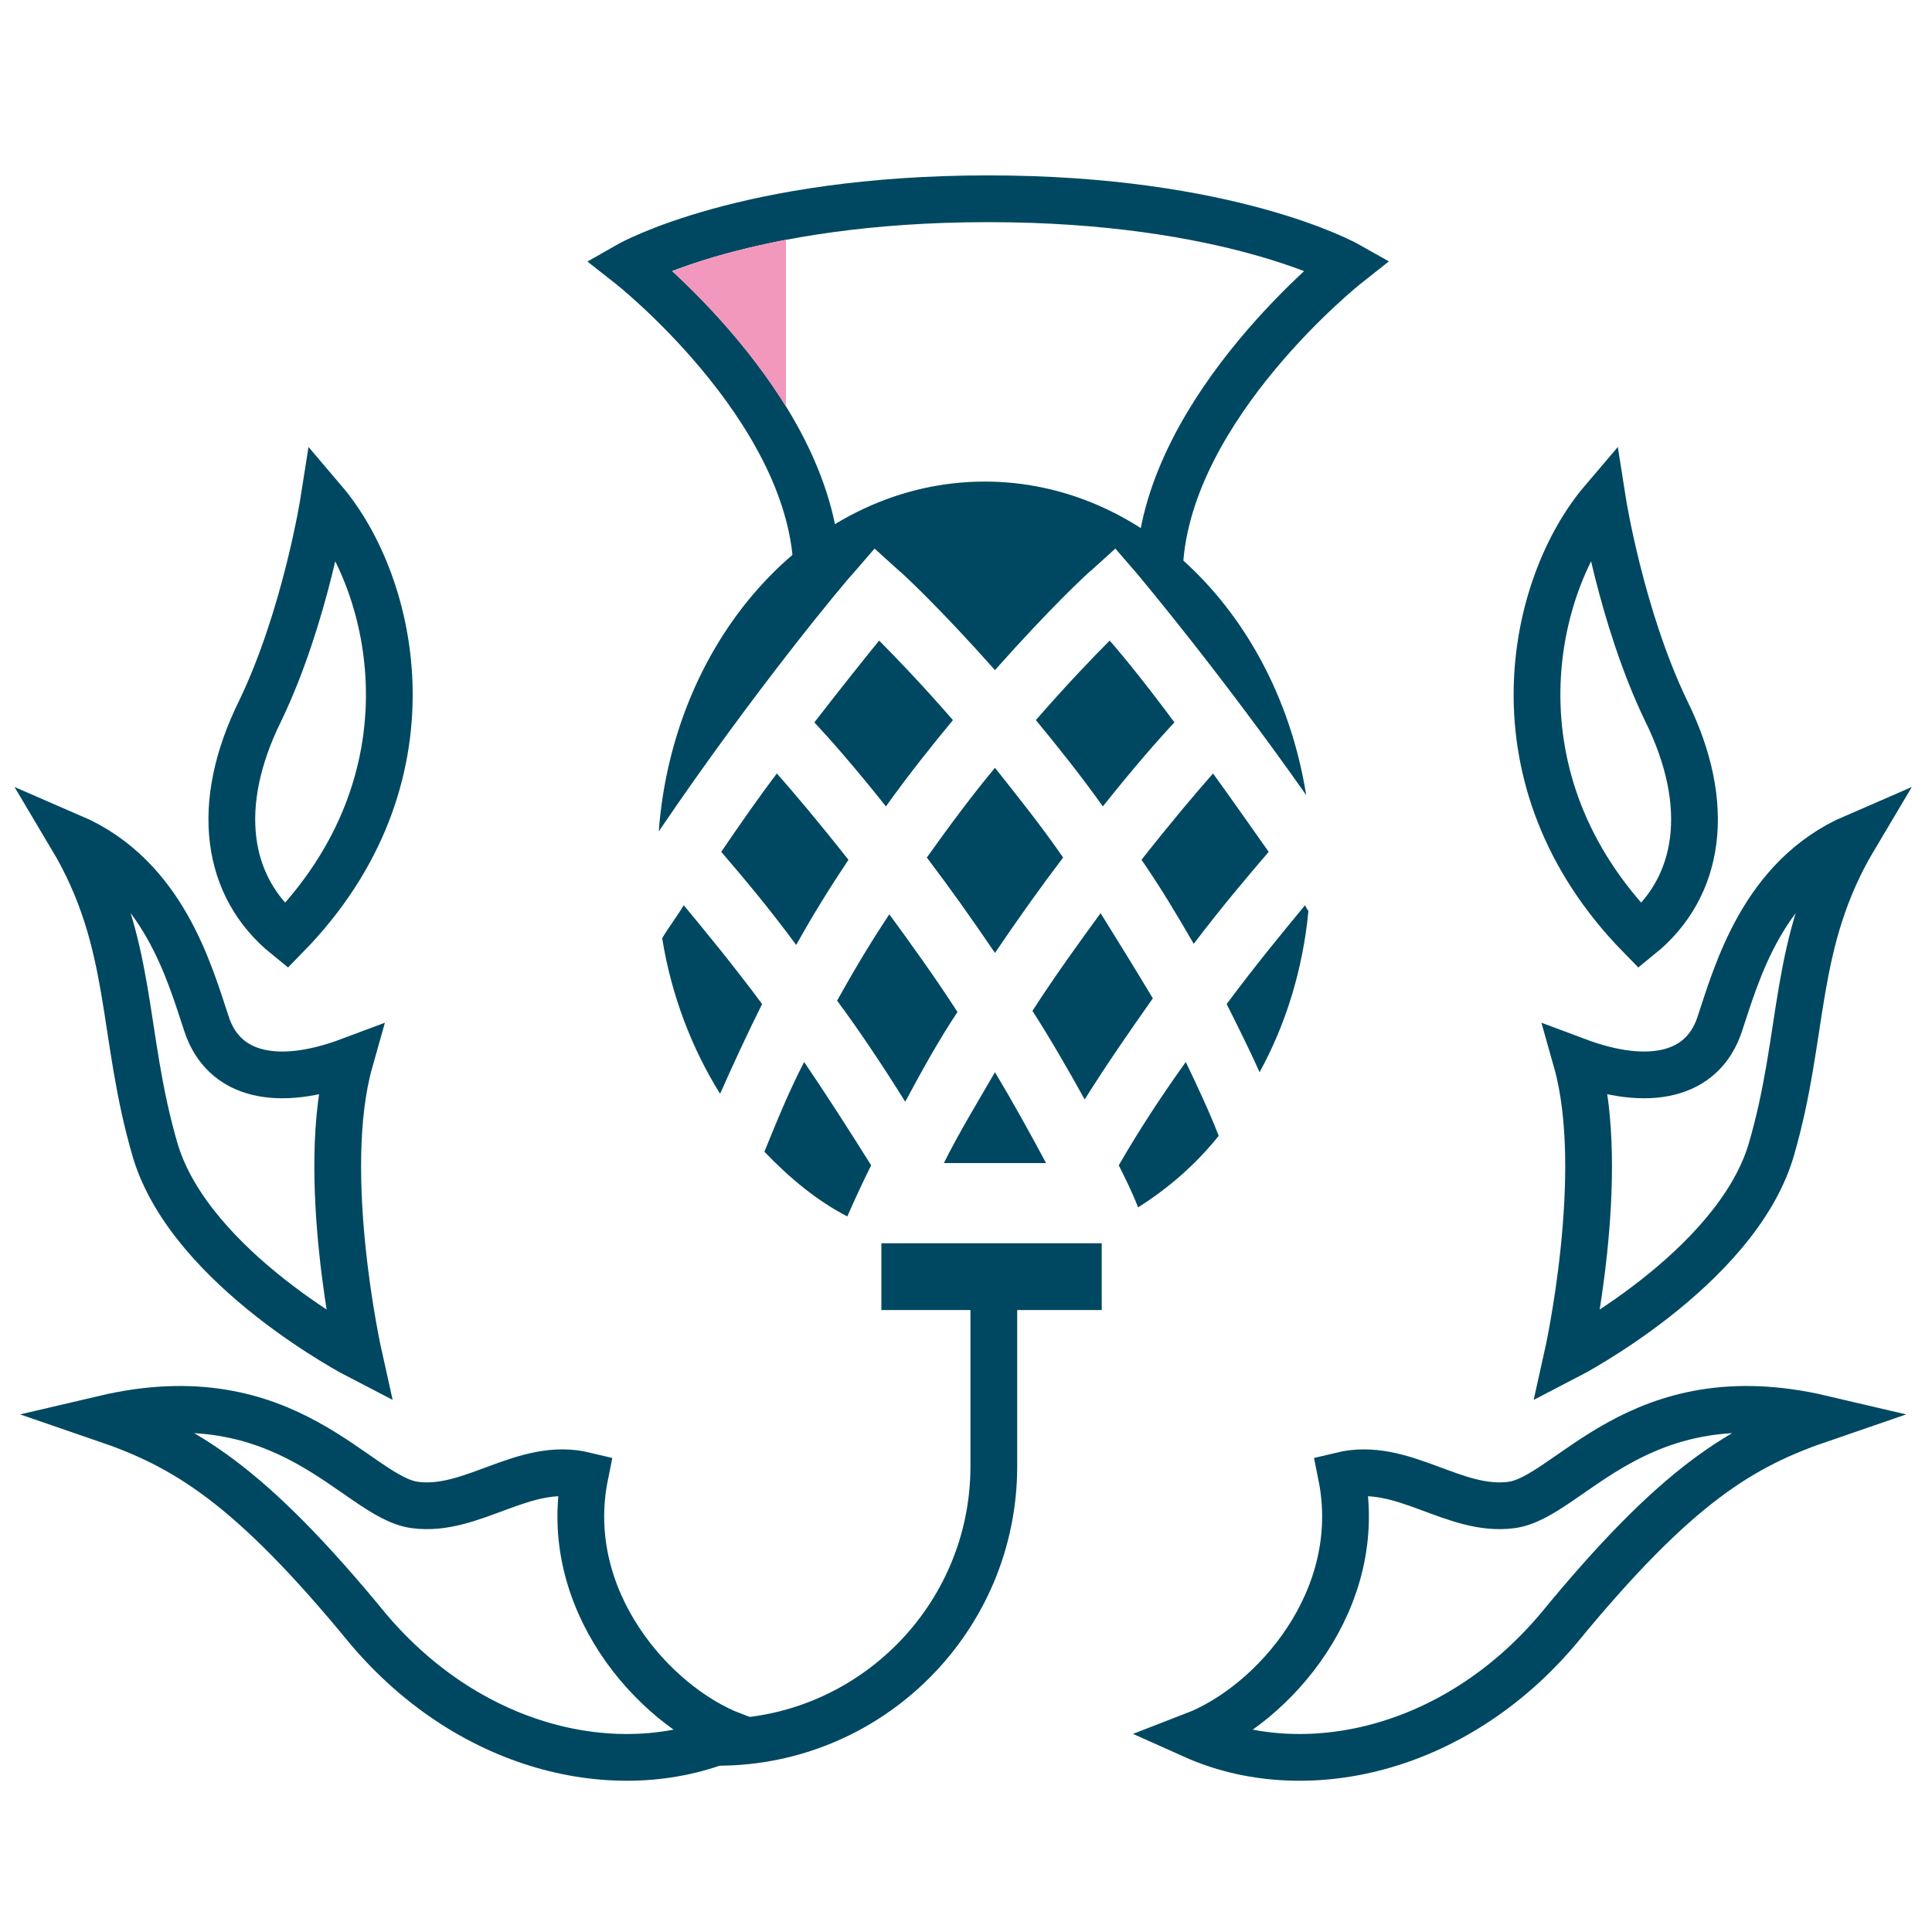 <?xml version="1.0" encoding="utf-8"?>
<!-- Generator: Adobe Illustrator 22.1.0, SVG Export Plug-In . SVG Version: 6.00 Build 0)  -->
<svg version="1.1" id="Layer_1" xmlns="http://www.w3.org/2000/svg" xmlns:xlink="http://www.w3.org/1999/xlink" x="0px" y="0px"
	 viewBox="0 0 170.1 170.1" style="enable-background:new 0 0 170.1 170.1;" xml:space="preserve">
<style type="text/css">
	.st0{clip-path:url(#SVGID_2_);fill:#004861;}
	.st1{clip-path:url(#SVGID_2_);fill:none;stroke:#004861;stroke-width:4.116;stroke-miterlimit:10;}
	.st2{clip-path:url(#SVGID_2_);fill:none;stroke:#004861;stroke-width:5.88;stroke-miterlimit:10;}
	.st3{clip-path:url(#SVGID_2_);fill:#F298BC;}
</style>
<g>
	<defs>
		<rect id="SVGID_1_" x="-40" y="-40" width="250" height="250"/>
	</defs>
	<clipPath id="SVGID_2_">
		<use xlink:href="#SVGID_1_"  style="overflow:visible;"/>
	</clipPath>
	<path class="st0" d="M74.7,75.7c-2.6-3.3-4.8-5.9-6.3-7.6c-1.6,2.1-3.2,4.4-4.9,6.9c1.8,2.1,4.1,4.8,6.6,8.2
		C71.6,80.5,73.1,78.1,74.7,75.7"/>
	<path class="st0" d="M81.6,75.5c1.9,2.5,3.9,5.3,6,8.4c2.1-3.1,4.1-5.9,6-8.4c-2-2.9-4.1-5.5-6-7.9C85.6,70,83.6,72.7,81.6,75.5"/>
	<path class="st0" d="M103.4,63.6c-2.3-3.1-4.3-5.6-5.7-7.2c-1.5,1.5-3.8,3.9-6.5,7c1.9,2.3,3.9,4.8,5.9,7.6
		C99.8,67.6,102,65.1,103.4,63.6"/>
	<path class="st0" d="M71.7,63.6c1.4,1.5,3.6,4,6.3,7.4c2-2.8,4-5.3,5.9-7.6c-2.7-3.1-5-5.5-6.5-7C76.1,58,74.1,60.5,71.7,63.6"/>
	<path class="st0" d="M114.9,79.7c-1.9,2.3-4.3,5.2-6.9,8.7c1,2,2,4,2.9,6c2.3-4.2,3.8-9,4.3-14.2C115.1,80.1,115,79.9,114.9,79.7"
		/>
	<path class="st0" d="M92.1,102.4c-1.5-2.8-3-5.5-4.5-8c-1.5,2.6-3.1,5.2-4.5,8"/>
	<path class="st0" d="M58.3,82.6c0.8,5,2.6,9.7,5.1,13.7c1.2-2.7,2.4-5.3,3.7-7.9c-2.6-3.5-5-6.4-6.9-8.7
		C59.6,80.7,58.9,81.6,58.3,82.6"/>
	<path class="st0" d="M111.7,75c-1.7-2.4-3.3-4.7-4.9-6.9c-1.5,1.7-3.7,4.3-6.3,7.6c1.6,2.3,3.1,4.8,4.6,7.4
		C107.6,79.8,109.9,77.1,111.7,75"/>
	<path class="st0" d="M76.7,102.6c-2-3.2-4-6.3-5.9-9.1c-1.3,2.5-2.4,5.2-3.5,7.9c2.2,2.3,4.6,4.3,7.3,5.7
		C75.3,105.5,76,104,76.7,102.6"/>
	<path class="st0" d="M104.4,93.5c-2,2.8-4,5.8-5.9,9.1c0.6,1.2,1.2,2.4,1.7,3.7c2.7-1.7,5.1-3.8,7.1-6.3
		C106.4,97.7,105.4,95.6,104.4,93.5"/>
	<path class="st0" d="M96.9,80.4c-1.9,2.6-4,5.5-6,8.6c1.6,2.5,3.1,5.1,4.6,7.8c2-3.2,4.1-6.2,6-8.9C100,85.4,98.4,82.8,96.9,80.4"
		/>
	<path class="st0" d="M84.3,89.1c-2-3.1-4.1-6-6-8.6c-1.6,2.4-3.1,4.9-4.6,7.6c2,2.7,4,5.7,6,8.9C81.2,94.2,82.7,91.5,84.3,89.1"/>
	<path class="st1" d="M28.5,44.1c6.3,7.4,10.2,24.5-3.3,38.3c-5.3-4.3-6.4-11.5-2.3-19.8C26.9,54.3,28.5,44.1,28.5,44.1z"/>
	<path class="st1" d="M6.3,73.7c8.1,3.5,10.4,12,11.9,16.5c1.5,4.5,6.2,5.6,12.6,3.2c-2.8,9.9,0.8,26,0.8,26s-14.7-7.6-17.9-18
		C10.6,90.9,11.9,83.1,6.3,73.7z"/>
	<path class="st1" d="M9.2,124.9c16.2-3.8,22.2,6.9,27.3,7.6c5.1,0.7,9.6-3.9,15-2.6c-2.2,10.9,6,20.2,13,22.9
		c-9.6,4.3-22.9,1.5-32.1-9.4C21.9,130.6,16.2,127.3,9.2,124.9z"/>
	<path class="st1" d="M141.1,44.1c-6.3,7.4-10.2,24.5,3.3,38.3c5.3-4.3,6.4-11.5,2.3-19.8C142.7,54.3,141.1,44.1,141.1,44.1z"/>
	<path class="st1" d="M163.3,73.7c-8.1,3.5-10.4,12-11.9,16.5c-1.5,4.5-6.2,5.6-12.6,3.2c2.8,9.9-0.8,26-0.8,26s14.7-7.6,17.9-18
		C159,90.9,157.7,83.1,163.3,73.7z"/>
	<path class="st1" d="M160.4,124.9c-16.2-3.8-22.2,6.9-27.3,7.6c-5.1,0.7-9.6-3.9-15-2.6c2.2,10.9-6,20.2-13,22.9
		c9.6,4.3,22.9,1.5,32.1-9.4C147.7,130.6,153.4,127.3,160.4,124.9z"/>
	<path class="st1" d="M63.2,153.4c13.4,0,24.3-10.9,24.3-24.3v-19"/>
	<line class="st2" x1="77.6" y1="112.4" x2="97" y2="112.4"/>
	<path class="st0" d="M75.1,50.5l1.9-2.2l2.1,1.9c0.4,0.3,3.8,3.5,8.5,8.8c4.7-5.3,8.1-8.5,8.5-8.8l2.1-1.9l1.9,2.2
		c0.5,0.6,7.3,8.7,14.9,19.5c-2.5-15.7-14.2-27.6-28.3-27.6c-15,0-27.4,13.5-28.7,30.8C66.4,60.8,74.5,51.1,75.1,50.5"/>
	<path class="st1" d="M102.1,49.7c0.8-14,16.5-26.4,16.5-26.4s-10.3-5.8-31.6-5.8c-21.4,0-31.6,5.8-31.6,5.8s15.8,12.4,16.5,26.4"/>
	<path class="st3" d="M69.2,35.8V21.1c-4.5,0.9-7.9,1.9-10,2.8v0C61.8,26.3,65.9,30.5,69.2,35.8"/>
</g>
</svg>
